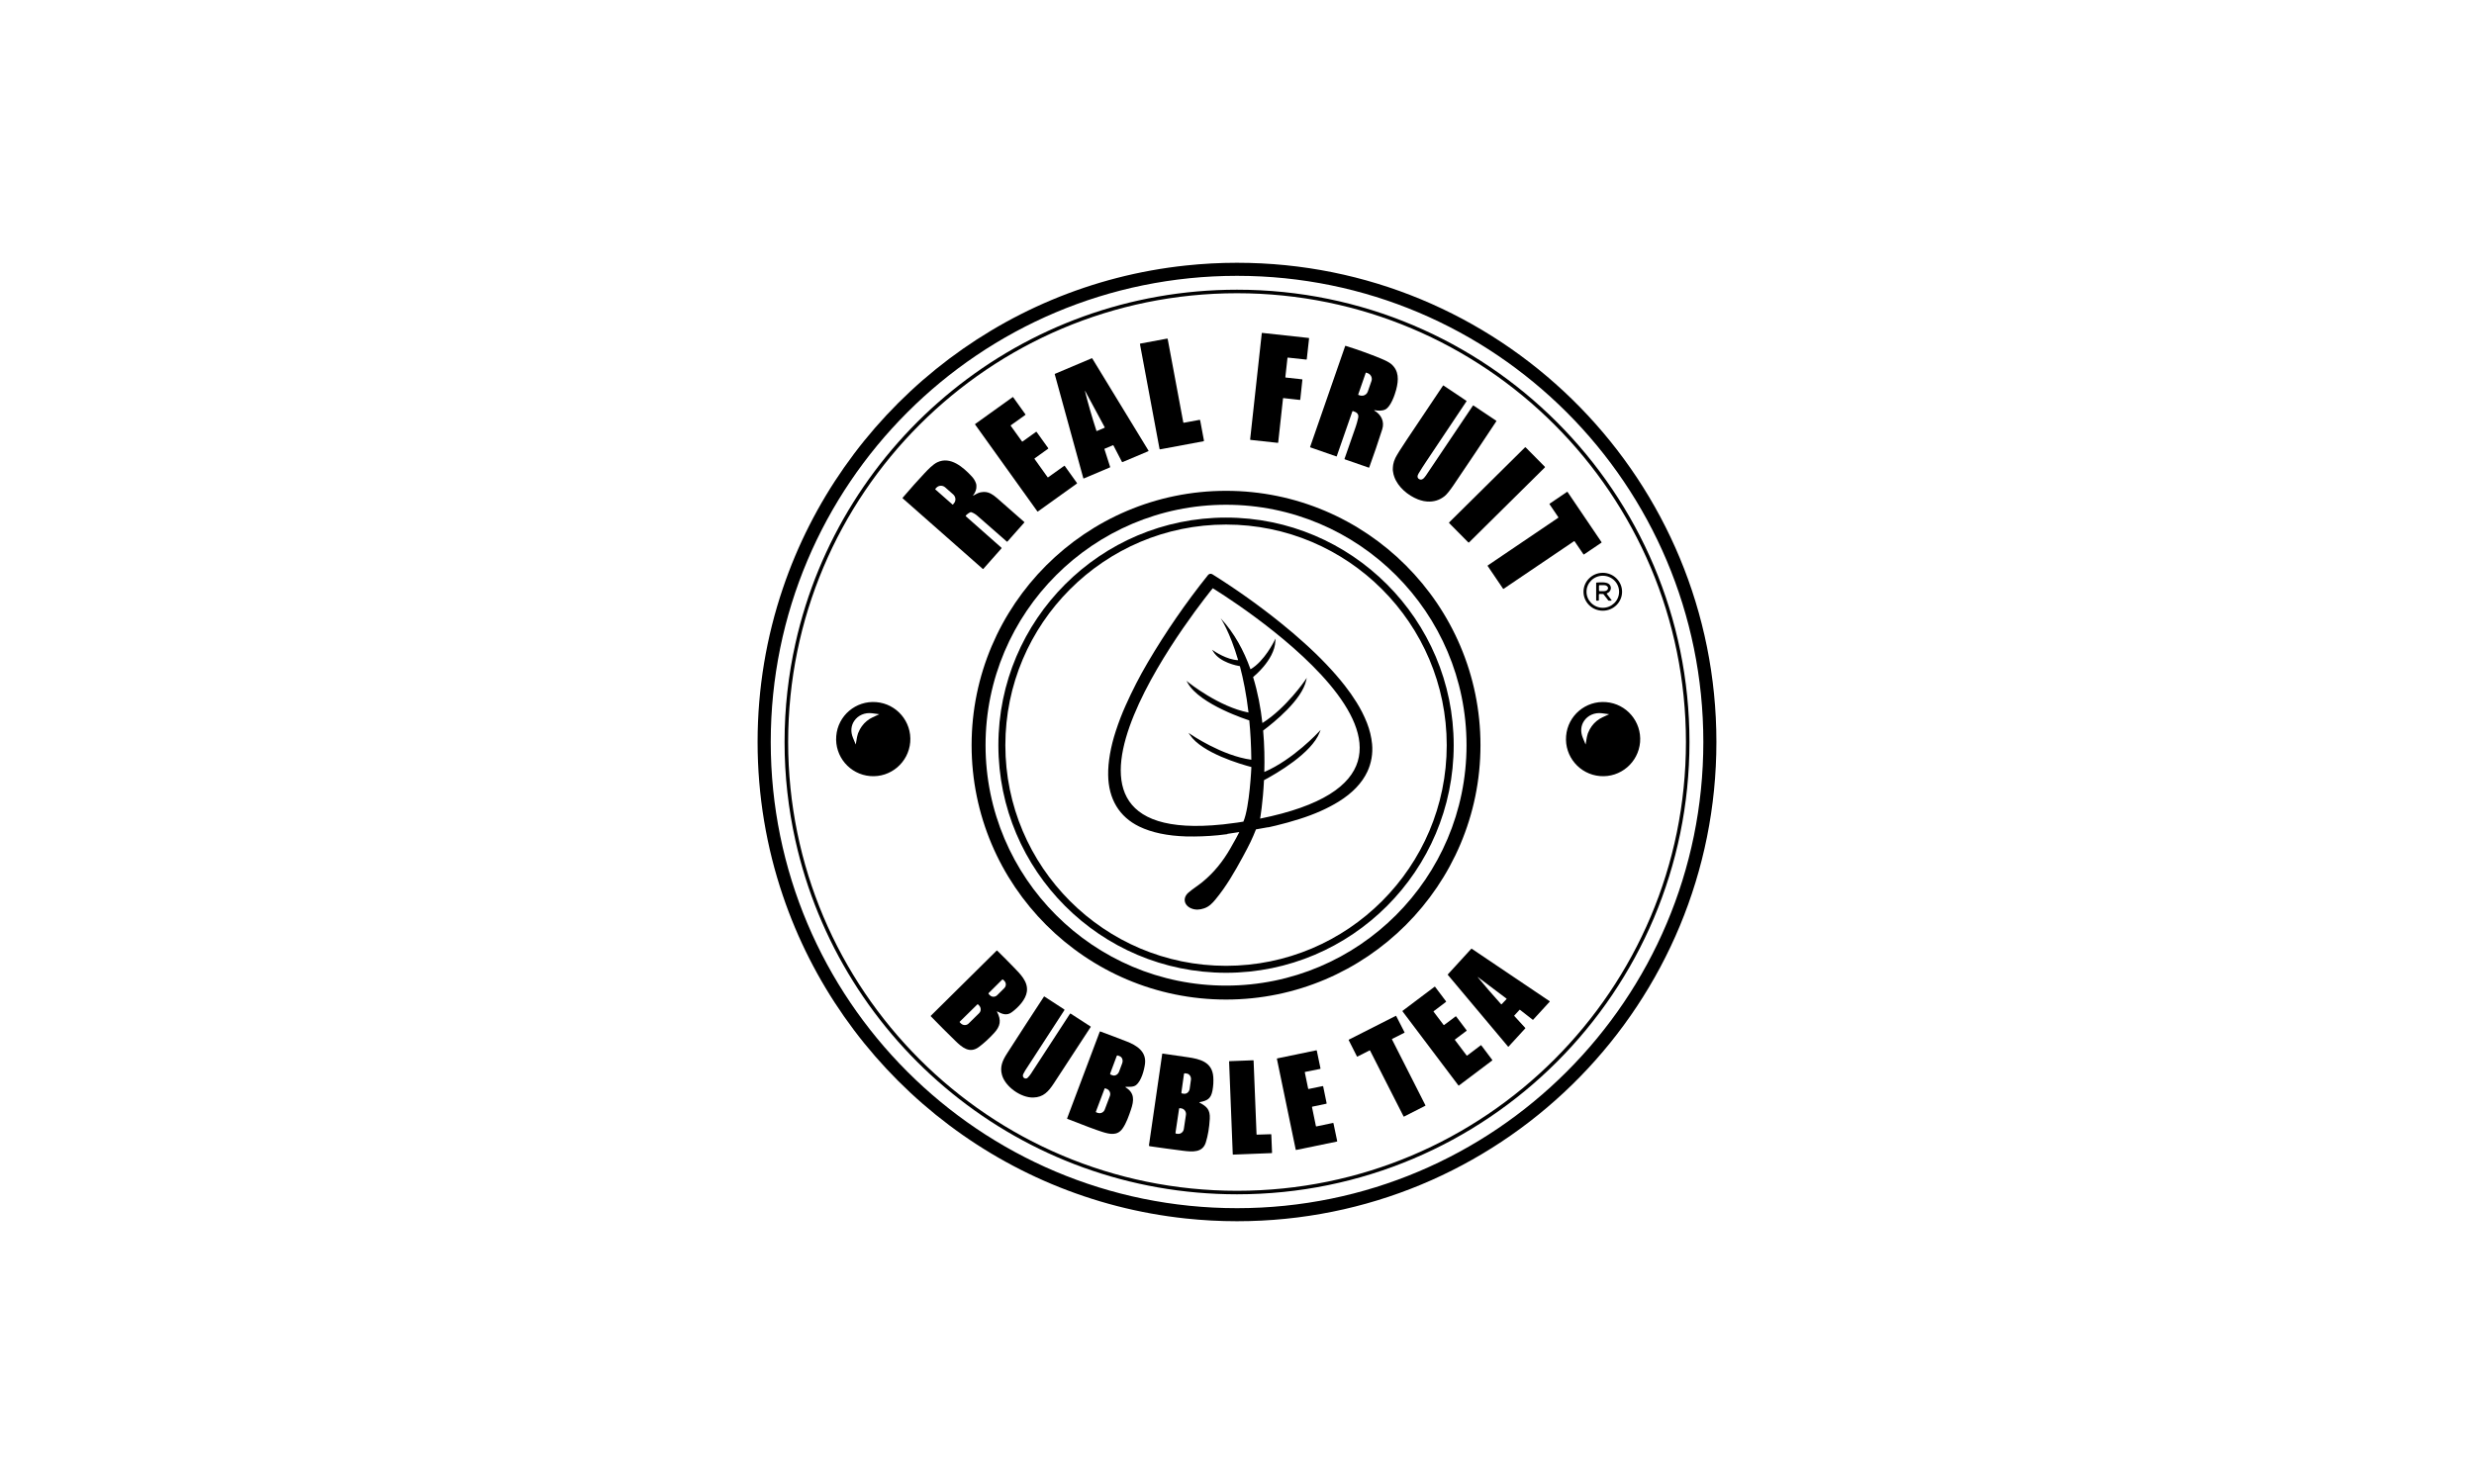 <?xml version="1.0" encoding="UTF-8"?>
<svg id="Calque_1" xmlns="http://www.w3.org/2000/svg" baseProfile="tiny" version="1.2" viewBox="0 0 300 180">
  <!-- Generator: Adobe Illustrator 30.0.0, SVG Export Plug-In . SVG Version: 2.1.1 Build 123)  -->
  <g id="Logos">
    <g>
      <path d="M208.133,90c0-31.605-25.223-57.318-56.638-58.108-.499-.013-.999-.019-1.501-.019-2.09,0-4.153.113-6.186.33-22.85,2.422-41.749,18.082-48.879,39.167-1.985,5.85-3.062,12.116-3.062,18.63s1.077,12.779,3.061,18.629c7.13,21.086,26.029,36.746,48.88,39.169,2.033.216,4.097.329,6.186.329.502,0,1.002-.006,1.501-.019,31.415-.79,56.638-26.503,56.638-58.108h0ZM206.548,90h0c0,31.228-25.315,56.544-56.544,56.544s-56.543-25.316-56.543-56.544,25.315-56.543,56.544-56.543,56.543,25.315,56.543,56.543Z"/>
      <path d="M96.463,78.002c-.865,3.863-1.325,7.878-1.325,11.998,0,4.098.455,8.091,1.311,11.934,5.449,24.56,27.356,42.927,53.556,42.927,30.299,0,54.861-24.562,54.861-54.861s-24.562-54.861-54.861-54.861c-26.178,0-48.07,18.335-53.542,42.863ZM150.005,35.567c30.063,0,54.434,24.371,54.434,54.434s-24.371,54.434-54.434,54.434-54.434-24.371-54.434-54.434,24.371-54.434,54.434-54.434Z"/>
      <path d="M169.077,55.861c-.011.028-.024.056-.034.084-.01.031-.017.062-.026.094-.03.097-.055.196-.074.298-.007.036-.011.072-.016.108-.013.092-.023.186-.028.281-.001.031-.002.061-.002.092-.001.058-.006.114-.004.173.002.055.013.111.019.166,0,.003.001.006.001.009.013.12.035.241.066.364.003.013.007.027.011.04.025.091.052.183.087.275.446,1.241,1.657,2.255,2.874,2.73.064.025.128.042.192.064.045.016.091.032.136.045.09.027.181.049.271.069.031.007.063.018.094.024.017.003.034.004.051.007.102.019.203.031.303.04.027.002.054.006.081.007.749.051,1.472-.149,2.099-.656.262-.212.619-.651,1.071-1.317,1.75-2.579,3.483-5.167,5.199-7.765.013-.02.008-.046-.011-.058l-2.762-1.847c-.018-.012-.033-.011-.047-.004l-.003-.002-.007.01s-.009.004-.013.01c-1.831,2.732-3.666,5.462-5.504,8.189-.248.368-.559.938-.97.746-.321-.148-.271-.445-.115-.701.297-.493.606-.978.928-1.457,1.637-2.434,3.263-4.867,4.88-7.299h0c.014-.022.008-.051-.013-.065l-2.768-1.851h-.001c-.022-.015-.051-.009-.066.013-1.444,2.159-2.893,4.324-4.347,6.494-.775,1.157-1.251,1.917-1.428,2.282-.049.103-.087.206-.124.308h0Z"/>
      <path d="M175.731,63.357c-.008.008-.01.02-.013.03l-.015.015.014.014c.003.012.004.024.013.033l2.318,2.342c.009.009.02.01.031.013l.004.004.002-.002c.02.003.04,0,.055-.015l9.185-9.089c.026-.025.026-.066.001-.092l-2.318-2.342c-.013-.013-.031-.019-.048-.018l-.003-.003-.008.008c-.011.003-.023.004-.032.013,0,0-9.186,9.089-9.186,9.089Z"/>
      <path d="M192.018,71.777h0c0,1.269,1.047,2.298,2.338,2.298s2.338-1.029,2.338-2.298-1.047-2.298-2.338-2.298-2.338,1.029-2.338,2.298ZM192.381,71.75c.015-1.073.911-1.931,2.002-1.916s1.963.898,1.948,1.971-.911,1.931-2.002,1.916h0c-1.09-.015-1.963-.898-1.948-1.971Z"/>
      <path d="M194.444,72.079l.572.737c.018.023.046.037.076.037h.29c.009,0,.018-.003.025-.008.005-.004.006-.009.008-.014h.019l-.014-.018c0-.008-.001-.017-.006-.024l-.574-.762s-.005-.007-.006-.011c-.007-.021.004-.045.025-.052.467-.161.646-.733.291-1.089-.307-.309-1.142-.249-1.545-.213-.006,0-.009.004-.014.006h-.029v.023c-.004.008-.009.015-.009.027v2.089c0,.031.015.046.046.046h.222c.018,0,.033-.009.044-.022h.008v-.02c.002-.006.007-.011.007-.017v-.663s-.001-.002-.001-.003c.002-.051.044-.091.095-.089l.405.009c.028,0,.049.011.065.031h0ZM194.99,71.343c0,.199-.212.36-.474.361h-.538c-.046,0-.083-.036-.083-.082l-.002-.564c0-.046.037-.084.084-.084h.538c.262-.002.475.159.476.358v.011h-.001Z"/>
      <path d="M117.818,90.387c0,17.012,13.841,30.853,30.853,30.853s30.853-13.841,30.853-30.853-13.841-30.853-30.853-30.853-30.853,13.84-30.853,30.853ZM148.671,61.224c16.08,0,29.162,13.083,29.162,29.162s-13.082,29.162-29.162,29.162-29.162-13.082-29.162-29.162,13.082-29.162,29.162-29.162Z"/>
      <path d="M148.671,117.993c15.222,0,27.606-12.385,27.606-27.606s-12.384-27.607-27.606-27.607-27.606,12.384-27.606,27.607,12.384,27.606,27.606,27.606ZM148.671,63.625c14.757,0,26.761,12.006,26.761,26.762s-12.005,26.761-26.761,26.761-26.761-12.005-26.761-26.761,12.004-26.762,26.761-26.762Z"/>
      <path d="M138.144,100.254c1.501.729,3.415,1.132,5.689,1.2,1.27.029,2.572-.019,3.85-.142.384-.038.761-.088,1.142-.135.007-.011.014-.024.021-.035.412-.061.909-.137,1.435-.218-.292.572-.397.778-1.098,2.002-.858,1.497-1.947,2.888-3.372,4.055-.544.446-1.163.824-1.693,1.281-.737.636-.559,1.55.337,1.922.509.211,1.035.177,1.572-.011.6-.209.99-.624,1.348-1.056,1.335-1.612,2.342-3.374,3.309-5.152.837-1.54,1.161-2.216,1.617-3.366.535-.09,1.046-.179,1.481-.263-.003.006-.005.013-.007.018l.233-.053.294-.068c.015-.003.029-.007.043-.01.162-.035.31-.068.426-.098v-.002c.907-.216,1.783-.459,2.832-.791,1.789-.564,3.377-1.271,4.719-2.098,1.663-1.026,2.838-2.255,3.491-3.651.478-1.031.676-2.184.568-3.331-.085-.864-.291-1.725-.617-2.558-.347-.877-.776-1.724-1.273-2.514-.431-.695-.908-1.374-1.422-2.028-1.322-1.692-3.041-3.495-4.968-5.215-.837-.76-1.743-1.533-2.777-2.365-2.62-2.114-5.415-4.103-8.306-5.914-.181-.115-.408-.065-.532.09-2.68,3.346-5.137,6.911-7.305,10.598-.978,1.66-1.885,3.426-2.698,5.251-.433.963-.819,1.971-1.182,3.078-.622,1.891-.949,3.781-.924,5.326.041,2.909,1.344,5.075,3.767,6.253h0ZM147.061,71.35s35.934,21.841,5.742,27.944c.004-.022.335-1.887.471-4.662,1.526-.815,5.784-3.274,6.755-5.815l.11-.287-.207.226c-.034.036-3.127,3.384-6.62,4.879.042-1.51.018-3.224-.141-5.025,1.31-.981,4.704-3.717,5.223-6.093l.066-.3-.171.255c-.025.037-2.311,3.401-5.21,5.227-.205-1.835-.557-3.731-1.127-5.572.222-.185.744-.644,1.268-1.268.636-.756,1.4-1.913,1.435-3.129l.008-.275-.119.248c-.013.026-1.223,2.514-2.907,3.476-.806-2.266-1.965-4.408-3.617-6.186,0,0,1.11,1.618,2.121,5.081-1.349-.024-2.919-1.104-2.935-1.114l-.227-.158.143.236c.803,1.327,2.911,1.716,3.23,1.767.41,1.542.786,3.412,1.046,5.621-3.575-.683-7.249-3.622-7.286-3.652l-.239-.193.151.267c1.493,2.641,7.389,4.507,7.441,4.523l.026.012c.142,1.45.229,3.039.246,4.768-3.566-.481-7.325-3.063-7.364-3.09l-.252-.175.171.256c1.464,2.2,6.217,3.569,7.452,3.894,0,0-.207,4.84-.968,6.622-.238.038-.481.08-.712.114h-.001l-.048.007c-.571.084-1.118.151-1.648.209l-.138.018.008-.005c-27.046,2.821-1.176-28.651-1.176-28.651h0Z"/>
      <path d="M109.433,60.402l.014.012c0,.012.008.024.02.035l9.699,8.551c.029.025.056.024.082-.006l2.191-2.479c.025-.028.023-.055-.005-.08l-4.313-3.813h0c-.025-.023-.027-.061-.005-.086.158-.174.345-.31.559-.407.033-.015.066-.016.099-.005.257.087.5.229.728.427,1.195,1.037,2.39,2.083,3.586,3.14.027.023.052.021.075-.005l2.047-2.31c.015-.017.013-.043-.004-.058-1.091-.972-2.19-1.938-3.298-2.898-.273-.237-.525-.425-.781-.556-.002,0-.006-.004-.008-.005-.012-.006-.027-.011-.04-.017-.327-.157-.666-.213-1.069-.143-.023.004-.045.007-.069.013-.035.007-.069.01-.105.019-.269.068-.559.244-.82.386-.041.022-.047.015-.019-.022.304-.402.437-.799.403-1.191-.003-.065-.009-.128-.023-.189-.005-.021-.014-.043-.02-.064,0-.003-.002-.006-.003-.01-.016-.051-.036-.104-.061-.159-.092-.229-.235-.457-.444-.683-1.033-1.116-2.593-2.494-4.192-1.726-.541.26-1.127.88-1.569,1.348-.802.853-1.633,1.785-2.492,2.792l-.162.189h0ZM115.574,61.176l-.011.012c-.017.019-.047.021-.067.004l-2.072-1.826c-.019-.017-.021-.047-.004-.067l.11-.125h0c.279-.316.764-.343,1.085-.06l.981.866c.023.021.042.044.062.067.019.022.037.043.054.064.167.231.191.533.068.785-.053.085-.123.18-.207.281h0Z"/>
      <path d="M118.237,51.464c0,.01,0,.02.007.029l7.548,10.537c.015.021.045.025.066.01l4.727-3.388c.021-.015.025-.045.01-.066l-1.483-2.072c-.015-.021-.045-.025-.066-.01l-1.946,1.39c-.021.015-.05.011-.066-.01l-1.584-2.217c-.015-.021-.011-.05.01-.066l1.639-1.177c.021-.015.025-.045.01-.066l-1.411-1.968c-.015-.021-.045-.025-.066-.01l-1.638,1.175c-.021.015-.05.011-.066-.01l-1.362-1.896c-.015-.021-.01-.051.011-.066l1.758-1.258c.021-.015.025-.045.01-.066l-1.485-2.076c-.015-.021-.045-.026-.066-.011l-4.543,3.257c-.007.005-.01.014-.013.021l-.01.007s.009.007.009.007Z"/>
      <path d="M127.904,45.382c0,.007-.004.013-.002.02l3.46,12.595s.001.005.002.007c.002.005.007.006.01.01l.003.012.007-.003c.014.01.031.015.048.008l3.155-1.336c.025-.011.037-.038.029-.064l-.687-2.143c-.008-.026.004-.053.029-.064l.993-.416c.025-.011.054,0,.067.024l1.033,1.994c.012.024.042.035.067.024l3.124-1.321.006-.003c.025-.015.033-.047.018-.071l-6.816-11.179c-.013-.022-.041-.03-.064-.02l-4.452,1.885c-.008.004-.013.011-.018.018l-.014.006.002.017h0ZM131.561,47.432c-.002-.006.001-.012.006-.015.007-.003.015,0,.019.006l2.367,4.397c.017.032.009.054-.024.068l-.934.394h-.002c-.014.005-.029-.002-.034-.016-.518-1.588-.985-3.199-1.398-4.835h0Z"/>
      <path d="M138.239,41.733c-.001.006-.005.012-.004.018l2.371,12.694h0c.002.009.008.013.012.019l.005.026.011-.002c.015.011.033.016.053.013l5.251-.981h.001c.037-.007.061-.043.054-.081l-.46-2.46h0c-.004-.022-.019-.037-.037-.046v-.003l-.009.002c-.011-.004-.022-.009-.034-.007l-1.887.351h-.001c-.037.007-.073-.018-.08-.055l-1.887-10.097h0c-.004-.023-.019-.037-.038-.046v-.004l-.011.002c-.011-.003-.021-.009-.032-.006l-3.227.603h-.001c-.011.002-.018.011-.027.018l-.031.006s.008.036.008.036Z"/>
      <path d="M151.599,53.33h.004c.008.013.02.024.036.026l3.3.358h.001c.028.003.053-.017.056-.046l.583-5.334h0c.003-.029.029-.049.057-.046l1.979.221h.001c.028.003.053-.017.056-.046l.257-2.398h0c.003-.029-.017-.054-.046-.057l-1.974-.214h-.001c-.028-.003-.048-.029-.045-.057l.257-2.316h0c.003-.029.029-.049.057-.046l2.226.241h.001c.028.003.053-.017.056-.046l.28-2.52h0c.003-.029-.018-.054-.046-.057l-5.633-.613h-.001c-.01,0-.019.004-.028.008l-.017-.002-.003.024c-.003.005-.008.009-.008.015l-1.41,12.87h0c-.001.008.004.014.006.02v.015h-.001Z"/>
      <path d="M158.867,54.235c.004.013.014.024.032.03l3.141,1.093c.028.01.047,0,.057-.027l1.887-5.419c.016-.046.048-.062.095-.046.425.143.727.326.609.844-.094.411-.191.76-.291,1.047-.452,1.293-.904,2.589-1.356,3.888-.004.01-.001.017-.001.025l-.004.012h.004c.005.015.015.026.034.032l2.895,1.006c.033.012.055,0,.067-.032.555-1.526,1.079-3.064,1.574-4.613.3-.939-.122-1.798-.958-2.275-.009-.006-.014-.016-.013-.027.002-.015.016-.026.031-.024.417.08.957.109,1.334-.094.635-.342,1.117-1.698,1.297-2.384.313-1.196.343-2.302-.597-3.111-.231-.198-.649-.421-1.254-.67-1.388-.57-2.799-1.079-4.234-1.526l-.078-.027-.009.027c-.006.006-.013.011-.017.022l-4.243,12.214c-.004.011-.002.019,0,.028l-.002.006h0ZM165.766,47.681c-.156.225-.427.348-.707.315-.024-.004-.049-.01-.074-.015-.03-.006-.059-.011-.089-.021l-.176-.06h-.001c-.018-.007-.028-.027-.021-.045l.913-2.635c.006-.018.026-.028.045-.022l.176.061h0c.343.119.548.453.51.792-.002.01-.003.02-.005.03-.007.043-.015.085-.03.127l-.442,1.276c-.032.074-.065.138-.099.197h0Z"/>
      <path d="M187.893,61.125c-.002.013,0,.026.008.038l1.062,1.57c.016.024.009.055-.014.071l-8.537,5.779c-.011.008-.018.02-.021.032h0c-.003.013-.001.027.007.039l1.863,2.752c.016.023.048.03.071.014l8.535-5.774c.024-.016.055-.009.071.014l1.072,1.574c.016.023.048.03.071.014l2.106-1.422c.023-.016.03-.048.014-.071l-4.114-6.078c-.016-.023-.048-.029-.071-.013l-2.101,1.428c-.009.006-.013.015-.016.025l-.008.005.002.003h0Z"/>
      <path d="M189.908,89.278c-.206,2.48,1.641,4.653,4.118,4.856,2.474.203,4.646-1.643,4.853-4.122.199-2.474-1.643-4.648-4.122-4.849-2.477-.203-4.65,1.638-4.849,4.115ZM194.333,86.997c-.259.12-.501.273-.72.453-.448.365-.798.846-1.016,1.388-.045.089-.072.17-.091.259l-.042.148c-.018.071-.032.127-.044.19l-.149.87-.337-.815c-.301-.723-.25-1.446.145-2.036.454-.686,1.29-1.059,2.181-.94l.869.116-.796.367h0Z"/>
      <path d="M106.255,85.163c-2.477-.204-4.651,1.638-4.85,4.115-.206,2.48,1.641,4.653,4.118,4.856,2.474.203,4.646-1.643,4.853-4.122.199-2.474-1.643-4.648-4.121-4.849ZM105.831,86.997c-.259.12-.501.273-.72.453-.448.365-.799.846-1.016,1.388-.045.089-.072.17-.091.259l-.042.148c-.018.071-.032.127-.044.19l-.149.87-.337-.815c-.301-.723-.25-1.446.145-2.036.454-.686,1.29-1.059,2.181-.94l.869.116-.796.367Z"/>
      <path d="M178.453,115.067c-.012-.008-.028-.006-.037.005l-2.858,3.124c-.01.011-.01.027-.001.038l7.319,8.722s.002.002.003.003c.012.011.03.01.041-.002l2.043-2.229c.01-.011.01-.028,0-.039l-1.344-1.466c-.01-.011-.01-.028,0-.039l.648-.705c.01-.011.027-.012.039-.003l1.561,1.218c.012.009.029.008.039-.003l2.02-2.202s.002-.003.003-.004c.009-.013.005-.031-.009-.04l-9.467-6.378h0ZM182.676,121.188l-.576.61c-.027.028-.054.028-.08,0-.959-1.063-1.895-2.145-2.808-3.248-.051-.061-.045-.068.019-.02l3.44,2.591c.027.02.029.043.005.068h0Z"/>
      <path d="M120.922,122.68c.624.334,1.167.543,1.778.091.796-.589,1.692-1.537,1.82-2.499.163-1.223-.802-2.131-1.657-3.016-.631-.653-1.277-1.302-1.939-1.947-.025-.024-.049-.023-.073,0l-7.975,7.894c-.023.023-.024.047,0,.071.975,1.006,1.965,1.998,2.97,2.975.818.796,1.728,1.578,2.849.749.594-.44,1.207-1.001,1.841-1.685.786-.849.907-1.557.359-2.604-.022-.043-.013-.053.028-.03h-.001ZM118.733,122.89l-1.287,1.265h0c-.256.251-.677.237-.941-.031l-.121-.123h0c-.021-.022-.021-.057,0-.079l2.133-2.096h0c.022-.022.057-.022.079,0l.122.123c.264.269.27.69.014.941h0ZM120.04,120.723l-.148-.149h0c-.035-.036-.035-.093,0-.129l1.625-1.613h0c.036-.035.093-.035.129,0l.148.149h0c.238.24.231.632-.015.876l-.862.856h0c-.248.245-.64.249-.878.009h0Z"/>
      <path d="M179.627,126.797c-.016-.022-.047-.026-.069-.01l-1.643,1.243c-.022.016-.052.012-.069-.009l-1.415-1.874c-.016-.022-.012-.052.009-.069l1.39-1.043c.021-.016.026-.047.009-.069l-1.262-1.673c-.016-.021-.047-.026-.069-.009l-1.389,1.04c-.022.016-.052.012-.069-.009l-1.205-1.597c-.016-.022-.012-.052.009-.069l1.483-1.124c.021-.016.026-.047.009-.069l-1.323-1.761c-.016-.021-.047-.026-.069-.009l-3.871,2.917c-.021.016-.026.047-.009.069l6.772,8.981c.016.021.047.026.069.009l4.027-3.032c.021-.016.026-.047.009-.069,0,0-1.324-1.764-1.324-1.764Z"/>
      <path d="M132.252,124.515l-2.417-1.565c-.031-.02-.072-.011-.093.019-1.586,2.442-3.168,4.873-4.747,7.292-.084.129-.204.278-.359.445-.277.298-.755-.029-.555-.427.108-.212.187-.358.238-.438,1.572-2.423,3.154-4.86,4.748-7.313h.001c.02-.031.011-.073-.02-.094l-2.398-1.559c-.026-.017-.048-.012-.065.014-1.498,2.285-2.985,4.576-4.461,6.875-.559.87-.907,1.637-.614,2.648.411,1.415,2.293,2.745,3.774,2.712,1.242-.028,1.853-.726,2.502-1.713,1.502-2.28,2.994-4.564,4.476-6.851.01-.013.006-.034-.01-.044h0Z"/>
      <path d="M168.796,126.074s-.001,0,0,0c-.012-.024-.003-.052.02-.063l1.474-.742h.001c.023-.012.031-.04.02-.063l-1.004-1.967c-.012-.022-.04-.031-.062-.019l-5.678,2.881h-.001c-.023.012-.031.04-.02.063l.996,1.971h0c.012.024.04.032.063.021l1.468-.748h.001c.023-.011.051-.002.062.021l4.06,7.982h0c.012.024.04.032.063.021l2.568-1.307h.001c.023-.012.031-.04.019-.063l-4.051-7.988h0Z"/>
      <path d="M136.621,126.322c-1.053-.411-2.118-.814-3.196-1.209-.029-.011-.061.004-.071.032l-3.953,10.502c-.012.03-.002.052.029.064,2.069.815,3.478,1.342,4.228,1.579.929.293,1.827.482,2.451-.391.469-.654.768-1.54,1.026-2.293.389-1.133.459-2.047-.643-2.717-.009-.006-.015-.016-.016-.028-.001-.019.014-.035.033-.035.404-.006.939.046,1.265-.22.623-.508.97-1.792,1.068-2.569.188-1.495-1.001-2.239-2.221-2.715ZM134.585,132.939l-.624,1.652h0c-.131.347-.518.521-.864.39l-.172-.065c-.032-.012-.048-.048-.036-.08l1.054-2.79c.012-.032.048-.048.08-.036l.173.065c.345.131.52.518.389.864h0ZM136.079,128.971l-.376,1.005h0c-.136.363-.494.565-.8.451l-.224-.084c-.052-.02-.079-.078-.059-.131l.796-2.129c.02-.053.078-.08.131-.06l.224.084h0c.306.113.444.5.308.864h0Z"/>
      <path d="M161.697,136.248c-.006-.029-.034-.047-.063-.04l-2.003.418h0c-.029.006-.057-.012-.063-.041l-.473-2.292h0c-.005-.03.013-.057.042-.063l1.689-.354h.001c.029-.006.047-.034.04-.063l-.417-2.036c-.006-.028-.034-.047-.062-.041l-1.698.349c-.028.006-.056-.012-.062-.041l-.405-1.968c-.006-.028.012-.056.041-.062l1.818-.364c.028-.006.047-.034.041-.062l-.447-2.153h0c-.006-.029-.034-.047-.063-.04l-4.732.98h-.001c-.029.006-.047.034-.04.063l2.28,11h0c.006.03.034.048.063.041l4.925-1.016h0c.029-.006.047-.034.04-.063l-.451-2.152h0Z"/>
      <path d="M144.013,128.232c-1.016-.147-2.026-.293-3.031-.439-.024-.003-.046.013-.05.037l-1.605,11.066c-.011.079.023.124.102.135,1.313.191,2.651.374,4.013.547,1.193.152,2.39.235,2.778-1.015.258-.829.417-1.778.479-2.847.064-1.126-.363-1.504-1.246-1.977-.044-.023-.041-.039.007-.049.945-.187,1.38-.408,1.569-1.425.101-.545.133-1.092.095-1.641-.129-1.821-1.627-2.176-3.111-2.392h0ZM143.809,135.223l-.257,1.72h0c-.056.378-.403.64-.774.584l-.17-.026c-.044-.007-.074-.048-.068-.092l.437-2.929c.007-.044.048-.074.092-.068l.17.025h0c.372.057.627.408.57.786ZM144.414,130.977l-.154,1.093c-.053.375-.366.641-.7.594l-.218-.031c-.055-.008-.094-.06-.086-.115l.315-2.249h0c.008-.056.059-.095.115-.087l.218.031h.001c.334.046.562.389.509.764h0Z"/>
      <path d="M154.161,137.616c-.001-.025-.022-.045-.047-.044l-1.698.054h0c-.025.001-.046-.018-.047-.044l-.357-8.934h0c-.001-.025-.022-.045-.047-.044l-2.88.109h0c-.025.001-.045.022-.044.047l.445,11.243h0c.001.025.022.045.047.044l4.673-.183h0c.025-.001.045-.022.044-.047l-.089-2.201h0Z"/>
    </g>
  </g>
</svg>
